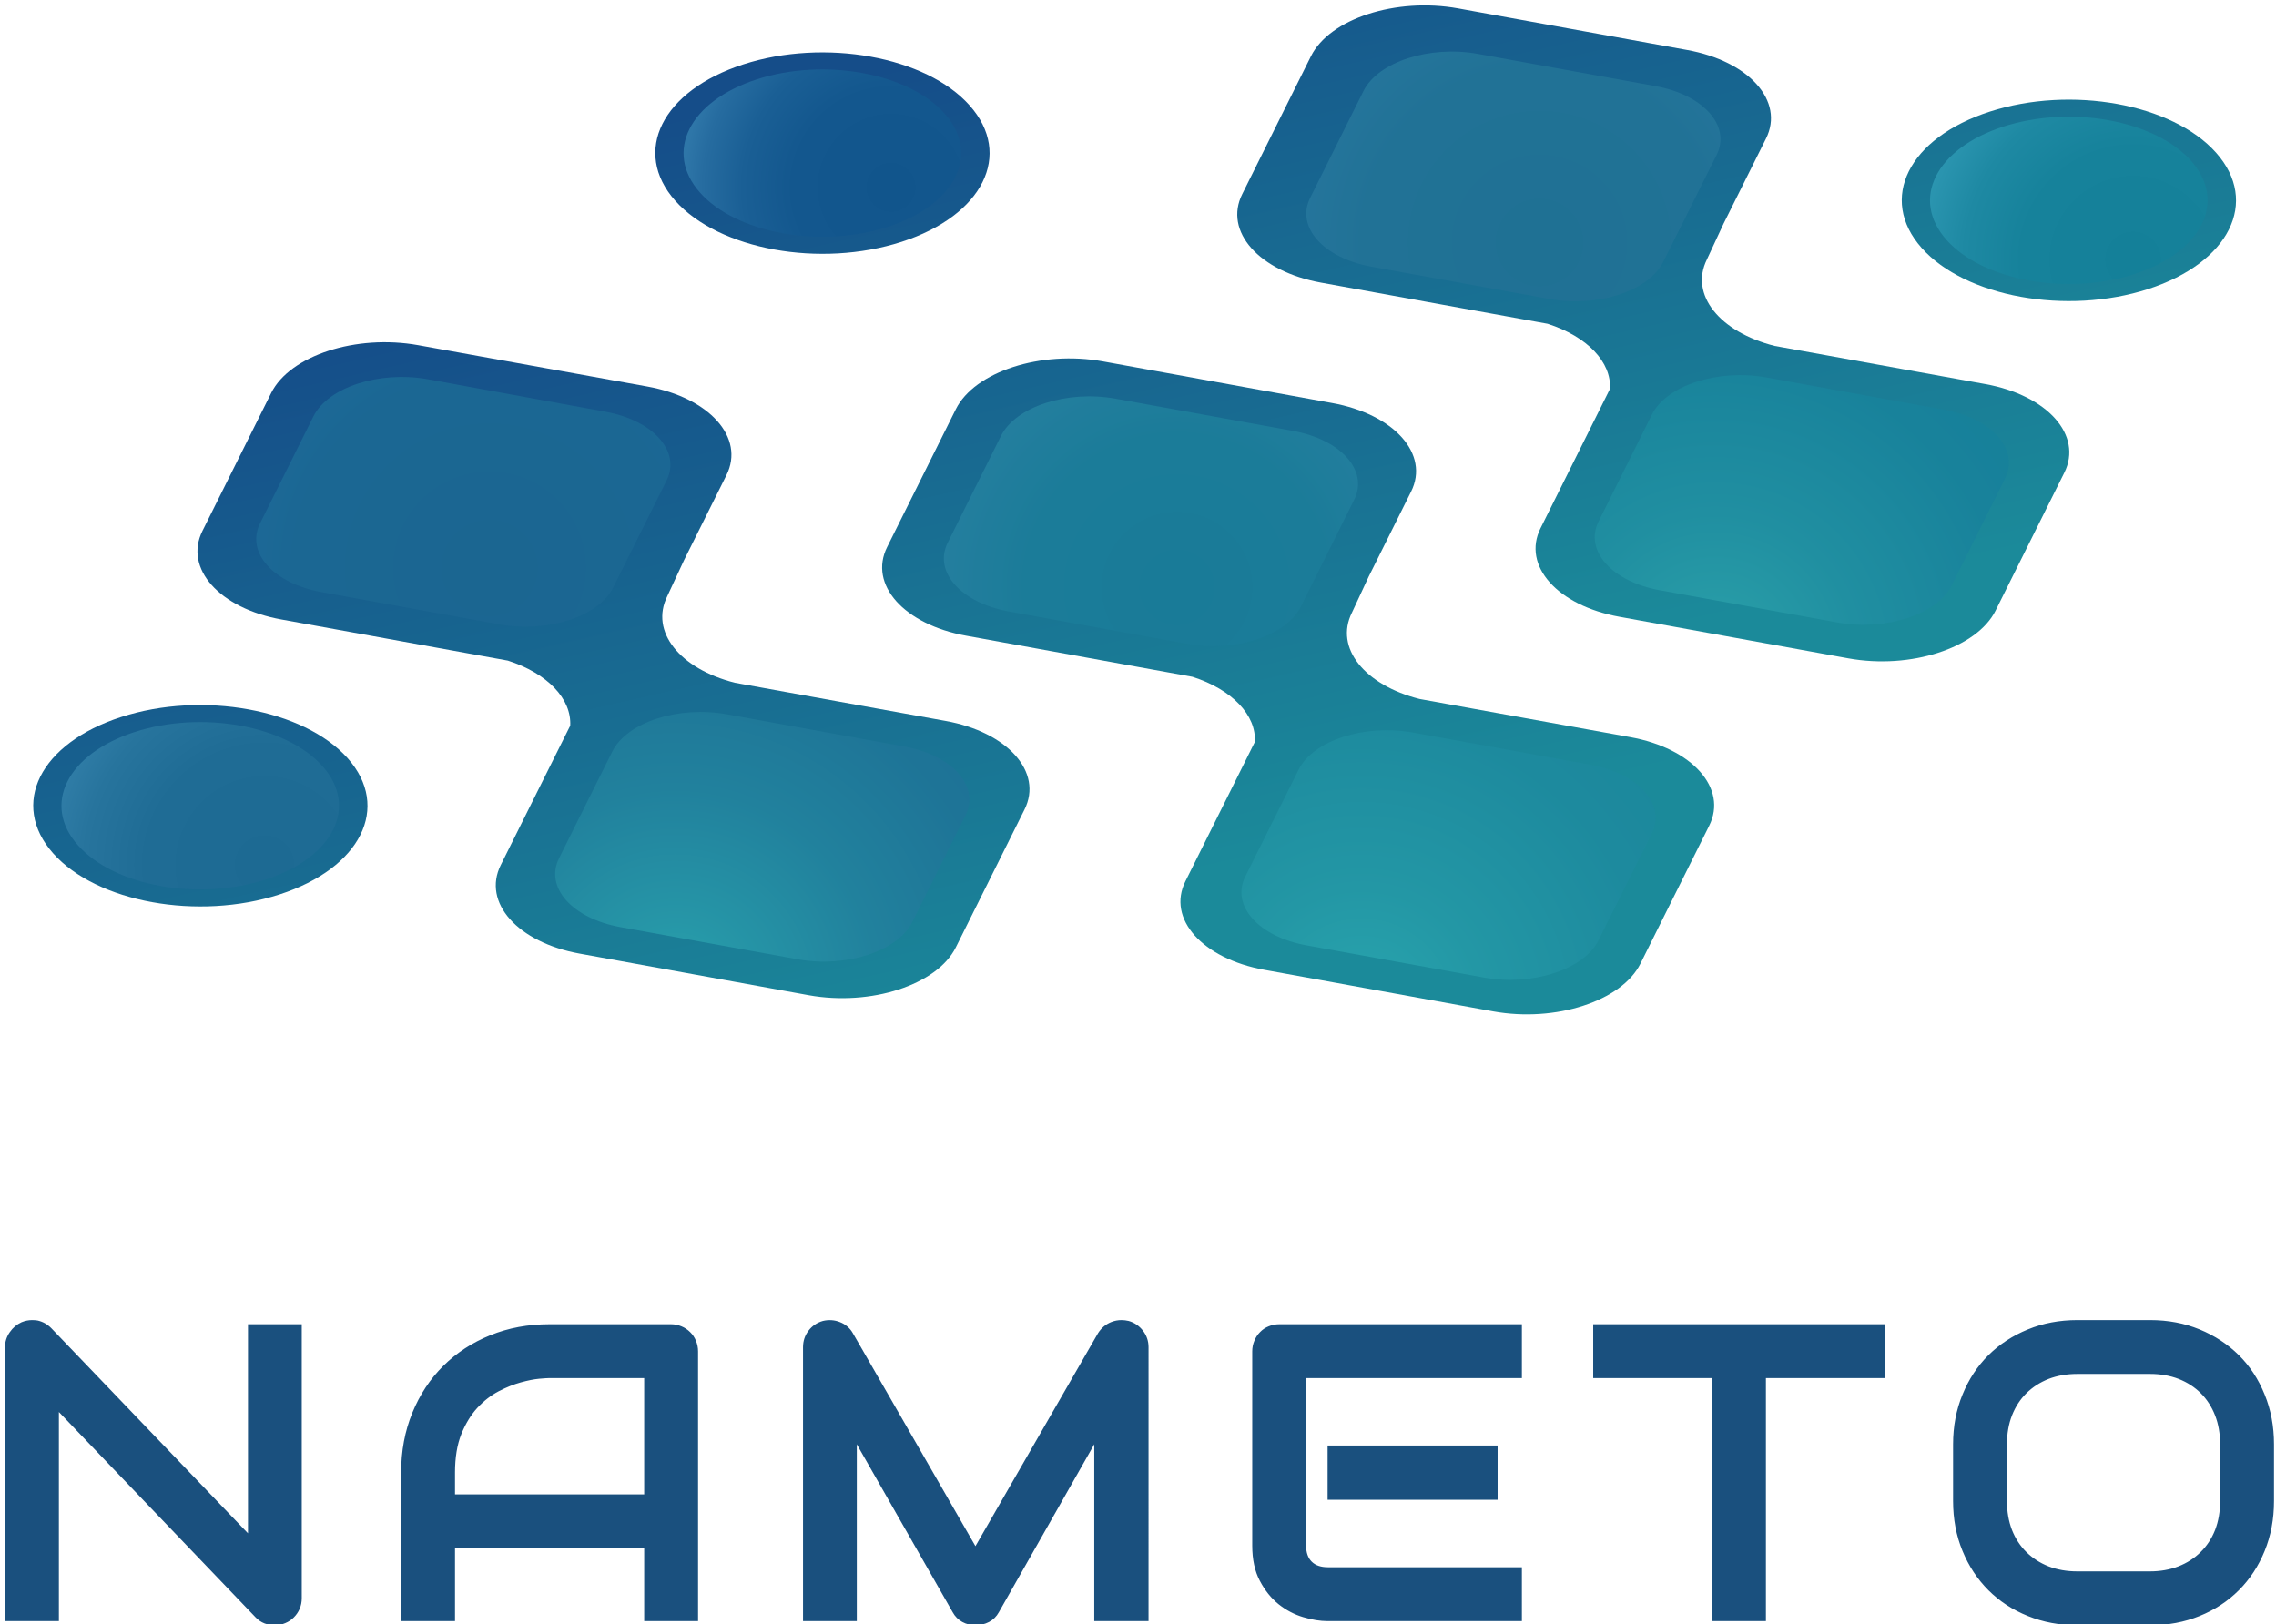 <?xml version="1.0" encoding="UTF-8" standalone="no"?>
<svg
   version="1.1"
   width="532.5"
   height="380"
   viewBox="0 0 453.658 323.737"
   xml:space="preserve"
   id="svg54"
   sodipodi:docname="nameto_logo_traparent_sized.svg"
   inkscape:version="1.3.2 (091e20e, 2023-11-25)"
   xmlns:inkscape="http://www.inkscape.org/namespaces/inkscape"
   xmlns:sodipodi="http://sodipodi.sourceforge.net/DTD/sodipodi-0.dtd"
   xmlns="http://www.w3.org/2000/svg"
   xmlns:svg="http://www.w3.org/2000/svg"><sodipodi:namedview
   id="namedview54"
   pagecolor="#ffffff"
   bordercolor="#000000"
   borderopacity="0.25"
   inkscape:showpageshadow="2"
   inkscape:pageopacity="0.0"
   inkscape:pagecheckerboard="false"
   inkscape:deskcolor="#d1d1d1"
   inkscape:zoom="1.2704334"
   inkscape:cx="199.93177"
   inkscape:cy="321.15024"
   inkscape:window-width="2024"
   inkscape:window-height="1261"
   inkscape:window-x="2240"
   inkscape:window-y="25"
   inkscape:window-maximized="0"
   inkscape:current-layer="svg54" />
<desc
   id="desc1">Created with Fabric.js 5.3.0</desc>
<defs
   id="defs1">
</defs>
<g
   transform="translate(640,512)"
   id="background-logo">
<rect
   style="opacity:1;fill:#ffffff;fill-opacity:0;fill-rule:nonzero;stroke:none;stroke-width:0;stroke-linecap:butt;stroke-linejoin:miter;stroke-miterlimit:4;stroke-dasharray:none;stroke-dashoffset:0"
   paint-order="stroke"
   x="-640"
   y="-512"
   rx="0"
   ry="0"
   width="1280"
   height="1024"
   id="rect1" />
</g>
<g
   transform="matrix(1.921,0,0,1.921,226.157,101.642)"
   id="logo-logo">
<g
   paint-order="stroke"
   id="g52">
		<g
   transform="matrix(0.237,0,0,0.237,-54.074,16.635)"
   id="g2">
<linearGradient
   id="SVGID_1_16_256882"
   gradientUnits="userSpaceOnUse"
   x1="318.342"
   y1="501.82"
   x2="401.465"
   y2="866.64">
<stop
   offset="0%"
   style="stop-color:rgb(21,77,137);stop-opacity: 1"
   id="stop1" />
<stop
   offset="100%"
   style="stop-color:rgb(27,138,154);stop-opacity: 1"
   id="stop2" />
</linearGradient>
<path
   style="opacity:1;fill:url(#SVGID_1_16_256882);fill-rule:nonzero;stroke:none;stroke-width:1;stroke-linecap:butt;stroke-linejoin:miter;stroke-miterlimit:4;stroke-dasharray:none;stroke-dashoffset:0"
   paint-order="stroke"
   d="m 409.8,675.7 92.2,16.7 c 27.2,4.9 42.8,22.4 34.6,38.8 l -30.1,60.4 c -8.2,16.4 -37.2,25.8 -64.4,20.9 L 341.9,794.3 c -27.2,-4.9 -42.8,-22.4 -34.6,-38.8 l 30.1,-60.4 c 0.1,-0.2 0.2,-0.3 0.3,-0.5 0.7,-11.8 -9.9,-23 -27.3,-28.6 l -99.1,-18 c -27.2,-4.9 -42.8,-22.4 -34.6,-38.8 l 30.1,-60.4 C 215,532.4 244,523 271.2,527.9 L 371.5,546 c 27.2,4.9 42.8,22.4 34.6,38.8 l -18.6,37.3 -7.3,15.7 c -7.7,15.5 5.5,31.8 29.6,37.9 z"
   stroke-linecap="round"
   id="path2"
   transform="translate(-356.65,-670.2)" />
</g>
		<g
   transform="matrix(0.237,0,0,0.237,53.814,-18.317)"
   id="g4">
<linearGradient
   id="SVGID_2_17_256883"
   gradientUnits="userSpaceOnUse"
   x1="757.345"
   y1="283.008"
   x2="840.468"
   y2="647.827">
<stop
   offset="0%"
   style="stop-color:rgb(21,77,137);stop-opacity: 1"
   id="stop3" />
<stop
   offset="100%"
   style="stop-color:rgb(27,138,154);stop-opacity: 1"
   id="stop4" />
</linearGradient>
<path
   style="opacity:1;fill:url(#SVGID_2_17_256883);fill-rule:nonzero;stroke:none;stroke-width:1;stroke-linecap:butt;stroke-linejoin:miter;stroke-miterlimit:4;stroke-dasharray:none;stroke-dashoffset:0"
   paint-order="stroke"
   d="m 865.1,528.2 92.2,16.7 c 27.2,4.9 42.8,22.4 34.6,38.8 l -30.1,60.4 c -8.2,16.4 -37.2,25.8 -64.4,20.9 L 797.2,646.8 C 770,641.9 754.4,624.4 762.6,608 l 30.1,-60.4 c 0.1,-0.2 0.2,-0.3 0.3,-0.5 0.7,-11.8 -9.9,-23 -27.3,-28.6 l -99.1,-18 C 639.4,495.6 623.8,478.1 632,461.7 l 30.1,-60.4 c 8.2,-16.4 37.2,-25.8 64.4,-20.9 l 100.2,18.2 c 27.2,4.9 42.8,22.4 34.6,38.8 l -18.6,37.3 -7.3,15.7 c -7.6,15.4 5.6,31.7 29.7,37.8 z"
   stroke-linecap="round"
   id="path4"
   transform="translate(-811.95,-522.7)" />
</g>
		<g
   transform="matrix(0.237,0,0,0.237,-96.94,30.7)"
   id="g6">
<linearGradient
   id="SVGID_3_18_256884"
   gradientUnits="userSpaceOnUse"
   x1="144.115"
   y1="590.836"
   x2="226.136"
   y2="950.818">
<stop
   offset="0%"
   style="stop-color:rgb(21,77,137);stop-opacity: 1"
   id="stop5" />
<stop
   offset="100%"
   style="stop-color:rgb(27,138,154);stop-opacity: 1"
   id="stop6" />
</linearGradient>
<path
   style="opacity:1;fill:url(#SVGID_3_18_256884);fill-rule:nonzero;stroke:none;stroke-width:1;stroke-linecap:butt;stroke-linejoin:miter;stroke-miterlimit:4;stroke-dasharray:none;stroke-dashoffset:0"
   paint-order="stroke"
   d="m 240.2,708.7 c 19.1,21.5 5.8,48.2 -29.8,59.7 -35.6,11.5 -80,3.5 -99.1,-18 -19.1,-21.5 -5.8,-48.2 29.8,-59.7 35.6,-11.5 79.9,-3.4 99.1,18 z"
   stroke-linecap="round"
   id="path6"
   transform="translate(-175.75,-729.56)" />
</g>
		<g
   transform="matrix(0.237,0,0,0.237,96.94,-32.12)"
   id="g8">
<linearGradient
   id="SVGID_4_19_256885"
   gradientUnits="userSpaceOnUse"
   x1="933.53"
   y1="199.261"
   x2="1015.551"
   y2="559.242">
<stop
   offset="0%"
   style="stop-color:rgb(21,77,137);stop-opacity: 1"
   id="stop7" />
<stop
   offset="100%"
   style="stop-color:rgb(27,138,154);stop-opacity: 1"
   id="stop8" />
</linearGradient>
<path
   style="opacity:1;fill:url(#SVGID_4_19_256885);fill-rule:nonzero;stroke:none;stroke-width:1;stroke-linecap:butt;stroke-linejoin:miter;stroke-miterlimit:4;stroke-dasharray:none;stroke-dashoffset:0"
   paint-order="stroke"
   d="m 1058.4,443.6 c 19.1,21.5 5.8,48.2 -29.8,59.7 -35.6,11.5 -80,3.5 -99.1,-18 -19.1,-21.5 -5.8,-48.2 29.8,-59.7 35.6,-11.5 80,-3.5 99.1,18 z"
   stroke-linecap="round"
   id="path8"
   transform="translate(-993.95,-464.45)" />
</g>
		<g
   transform="matrix(0.237,0,0,0.237,16.966,18.317)"
   id="g10">
<linearGradient
   id="SVGID_5_20_256886"
   gradientUnits="userSpaceOnUse"
   x1="588.956"
   y1="381.093"
   x2="672.079"
   y2="745.912">
<stop
   offset="0%"
   style="stop-color:rgb(21,77,137);stop-opacity: 1"
   id="stop9" />
<stop
   offset="100%"
   style="stop-color:rgb(27,138,154);stop-opacity: 1"
   id="stop10" />
</linearGradient>
<path
   style="opacity:1;fill:url(#SVGID_5_20_256886);fill-rule:nonzero;stroke:none;stroke-width:1;stroke-linecap:butt;stroke-linejoin:miter;stroke-miterlimit:4;stroke-dasharray:none;stroke-dashoffset:0"
   paint-order="stroke"
   d="m 705.9,592 -18.6,37.3 v 0 L 680,645 c -7.7,15.4 5.5,31.7 29.6,37.8 l 92.2,16.7 c 27.2,4.9 42.8,22.4 34.6,38.8 l -30.1,60.4 c -8.2,16.4 -37.2,25.8 -64.4,20.9 L 641.7,801.4 C 614.5,796.5 598.9,779 607.1,762.6 l 30.1,-60.4 c 0.1,-0.2 0.2,-0.3 0.3,-0.5 0.7,-11.8 -9.9,-23 -27.3,-28.6 l -99.1,-18 c -27.2,-4.9 -42.8,-22.4 -34.6,-38.8 l 30.1,-60.4 c 8.2,-16.4 37.2,-25.8 64.4,-20.9 l 100.2,18.2 c 27.3,4.9 42.9,22.4 34.7,38.8 z"
   stroke-linecap="round"
   id="path10"
   transform="translate(-656.45,-677.3)" />
</g>
		<g
   transform="matrix(0.237,0,0,0.237,-32.392,-37.025)"
   id="g12">
<linearGradient
   id="SVGID_6_21_256887"
   gradientUnits="userSpaceOnUse"
   x1="441.427"
   y1="414.188"
   x2="523.448"
   y2="774.169">
<stop
   offset="0%"
   style="stop-color:rgb(21,77,137);stop-opacity: 1"
   id="stop11" />
<stop
   offset="100%"
   style="stop-color:rgb(27,138,154);stop-opacity: 1"
   id="stop12" />
</linearGradient>
<path
   style="opacity:1;fill:url(#SVGID_6_21_256887);fill-rule:nonzero;stroke:none;stroke-width:1;stroke-linecap:butt;stroke-linejoin:miter;stroke-miterlimit:4;stroke-dasharray:none;stroke-dashoffset:0"
   paint-order="stroke"
   d="m 383.7,464.6 c -19.1,-21.5 -5.8,-48.2 29.8,-59.7 35.6,-11.5 80,-3.5 99.1,18 19.1,21.5 5.8,48.2 -29.8,59.7 -35.6,11.5 -79.9,3.5 -99.1,-18 z"
   stroke-linecap="round"
   id="path12"
   transform="translate(-448.15,-443.75)" />
</g>
		<g
   transform="matrix(0.237,0,0,0.237,-32.404,-37.025)"
   id="g17">
<radialGradient
   id="SVGID_7_22_256888"
   gradientUnits="userSpaceOnUse"
   cx="478.189"
   cy="458.735"
   r="90.735"
   fx="478.189"
   fy="458.735">
<stop
   offset="0%"
   style="stop-color:rgb(17,85,140);stop-opacity: 1"
   id="stop13" />
<stop
   offset="47.29%"
   style="stop-color:rgb(19,87,142);stop-opacity: 1"
   id="stop14" />
<stop
   offset="71.68%"
   style="stop-color:rgb(26,95,149);stop-opacity: 1"
   id="stop15" />
<stop
   offset="90.77%"
   style="stop-color:rgb(38,108,160);stop-opacity: 1"
   id="stop16" />
<stop
   offset="100%"
   style="stop-color:rgb(46,118,168);stop-opacity: 1"
   id="stop17" />
</radialGradient>
<path
   style="opacity:1;fill:url(#SVGID_7_22_256888);fill-rule:nonzero;stroke:none;stroke-width:1;stroke-linecap:butt;stroke-linejoin:miter;stroke-miterlimit:4;stroke-dasharray:none;stroke-dashoffset:0"
   paint-order="stroke"
   d="m 394.6,461.1 c -15.9,-17.8 -4.8,-40 24.7,-49.6 29.6,-9.6 66.4,-2.9 82.3,14.9 15.9,17.8 4.8,40 -24.7,49.6 -29.5,9.6 -66.4,2.9 -82.3,-14.9 z"
   stroke-linecap="round"
   id="path17"
   transform="translate(-448.1,-443.75)" />
</g>
		<g
   transform="matrix(0.237,0,0,0.237,96.928,-32.12)"
   id="g22">
<radialGradient
   id="SVGID_8_23_256889"
   gradientUnits="userSpaceOnUse"
   cx="1022.061"
   cy="490.34"
   r="95.552"
   fx="1022.061"
   fy="490.34">
<stop
   offset="0%"
   style="stop-color:rgb(20,128,153);stop-opacity: 1"
   id="stop18" />
<stop
   offset="51.12%"
   style="stop-color:rgb(22,130,155);stop-opacity: 1"
   id="stop19" />
<stop
   offset="77.45%"
   style="stop-color:rgb(30,137,163);stop-opacity: 1"
   id="stop20" />
<stop
   offset="98.09%"
   style="stop-color:rgb(43,149,176);stop-opacity: 1"
   id="stop21" />
<stop
   offset="100%"
   style="stop-color:rgb(45,150,178);stop-opacity: 1"
   id="stop22" />
</radialGradient>
<path
   style="opacity:1;fill:url(#SVGID_8_23_256889);fill-rule:nonzero;stroke:none;stroke-width:1;stroke-linecap:butt;stroke-linejoin:miter;stroke-miterlimit:4;stroke-dasharray:none;stroke-dashoffset:0"
   paint-order="stroke"
   d="m 940.4,481.8 c -15.9,-17.8 -4.8,-40 24.7,-49.6 29.6,-9.6 66.4,-2.9 82.3,14.9 15.9,17.8 4.8,40 -24.7,49.6 -29.5,9.6 -66.4,2.9 -82.3,-14.9 z"
   stroke-linecap="round"
   id="path22"
   transform="translate(-993.9,-464.45)" />
</g>
		<g
   transform="matrix(0.237,0,0,0.237,-96.952,30.701)"
   id="g26">
<radialGradient
   id="SVGID_9_24_256890"
   gradientUnits="userSpaceOnUse"
   cx="203.842"
   cy="755.497"
   r="95.552"
   fx="203.842"
   fy="755.497">
<stop
   offset="0%"
   style="stop-color:rgb(29,106,147);stop-opacity: 1"
   id="stop23" />
<stop
   offset="54.42%"
   style="stop-color:rgb(31,108,149);stop-opacity: 1"
   id="stop24" />
<stop
   offset="82.44%"
   style="stop-color:rgb(39,116,157);stop-opacity: 1"
   id="stop25" />
<stop
   offset="100%"
   style="stop-color:rgb(48,125,167);stop-opacity: 1"
   id="stop26" />
</radialGradient>
<path
   style="opacity:1;fill:url(#SVGID_9_24_256890);fill-rule:nonzero;stroke:none;stroke-width:1;stroke-linecap:butt;stroke-linejoin:miter;stroke-miterlimit:4;stroke-dasharray:none;stroke-dashoffset:0"
   paint-order="stroke"
   d="m 122.2,746.9 c -15.9,-17.8 -4.8,-40 24.7,-49.6 29.6,-9.6 66.4,-2.9 82.3,14.9 15.9,17.8 4.8,40 -24.7,49.6 -29.6,9.6 -66.4,3 -82.3,-14.9 z"
   stroke-linecap="round"
   id="path26"
   transform="translate(-175.7,-729.56)" />
</g>
		<g
   transform="matrix(0.237,0,0,0.237,1.694,1.178)"
   id="g31">
<radialGradient
   id="SVGID_10_25_256891"
   gradientUnits="userSpaceOnUse"
   cx="603.409"
   cy="633.913"
   r="127.779"
   fx="603.409"
   fy="633.913">
<stop
   offset="0%"
   style="stop-color:rgb(25,123,152);stop-opacity: 1"
   id="stop27" />
<stop
   offset="51.7%"
   style="stop-color:rgb(27,124,153);stop-opacity: 1"
   id="stop28" />
<stop
   offset="78.33%"
   style="stop-color:rgb(35,126,158);stop-opacity: 1"
   id="stop29" />
<stop
   offset="99.22%"
   style="stop-color:rgb(48,131,167);stop-opacity: 1"
   id="stop30" />
<stop
   offset="100%"
   style="stop-color:rgb(49,131,167);stop-opacity: 1"
   id="stop31" />
</radialGradient>
<path
   style="opacity:1;fill:url(#SVGID_10_25_256891);fill-rule:nonzero;stroke:none;stroke-width:1;stroke-linecap:butt;stroke-linejoin:miter;stroke-miterlimit:4;stroke-dasharray:none;stroke-dashoffset:0"
   paint-order="stroke"
   d="M 607.6,658.6 529.9,644.5 C 508.8,640.7 496.7,627.1 503,614.4 l 23.4,-46.9 c 6.4,-12.7 28.8,-20 50,-16.2 l 77.7,14.1 c 21.1,3.8 33.2,17.4 26.9,30.1 l -23.4,46.9 c -6.4,12.8 -28.9,20.1 -50,16.2 z"
   stroke-linecap="round"
   id="path31"
   transform="translate(-592,-604.972)" />
</g>
		<g
   transform="matrix(0.237,0,0,0.237,32.57,35.816)"
   id="g35">
<radialGradient
   id="SVGID_11_26_256892"
   gradientUnits="userSpaceOnUse"
   cx="684.25"
   cy="819.123"
   r="199.316"
   fx="684.25"
   fy="819.123">
<stop
   offset="0%"
   style="stop-color:rgb(41,165,174);stop-opacity: 1"
   id="stop32" />
<stop
   offset="26.89%"
   style="stop-color:rgb(35,151,165);stop-opacity: 1"
   id="stop33" />
<stop
   offset="64.63%"
   style="stop-color:rgb(29,138,158);stop-opacity: 1"
   id="stop34" />
<stop
   offset="100%"
   style="stop-color:rgb(27,134,155);stop-opacity: 1"
   id="stop35" />
</radialGradient>
<path
   style="opacity:1;fill:url(#SVGID_11_26_256892);fill-rule:nonzero;stroke:none;stroke-width:1;stroke-linecap:butt;stroke-linejoin:miter;stroke-miterlimit:4;stroke-dasharray:none;stroke-dashoffset:0"
   paint-order="stroke"
   d="M 737.9,804.8 660.2,790.7 C 639.1,786.9 627,773.3 633.3,760.6 l 23.4,-46.9 c 6.4,-12.7 28.8,-20 50,-16.2 l 77.7,14.1 c 21.1,3.8 33.2,17.4 26.9,30.1 l -23.4,46.9 c -6.4,12.7 -28.9,20 -50,16.2 z"
   stroke-linecap="round"
   id="path35"
   transform="translate(-722.3,-751.15)" />
</g>
		<g
   transform="matrix(0.237,0,0,0.237,-38.636,33.921)"
   id="g40">
<radialGradient
   id="SVGID_12_27_256893"
   gradientUnits="userSpaceOnUse"
   cx="383.716"
   cy="811.128"
   r="199.316"
   fx="383.716"
   fy="811.128">
<stop
   offset="0%"
   style="stop-color:rgb(41,165,174);stop-opacity: 1"
   id="stop36" />
<stop
   offset="15.64%"
   style="stop-color:rgb(38,150,167);stop-opacity: 1"
   id="stop37" />
<stop
   offset="44.86%"
   style="stop-color:rgb(33,129,157);stop-opacity: 1"
   id="stop38" />
<stop
   offset="73.34%"
   style="stop-color:rgb(30,116,151);stop-opacity: 1"
   id="stop39" />
<stop
   offset="100%"
   style="stop-color:rgb(29,112,149);stop-opacity: 1"
   id="stop40" />
</radialGradient>
<path
   style="opacity:1;fill:url(#SVGID_12_27_256893);fill-rule:nonzero;stroke:none;stroke-width:1;stroke-linecap:butt;stroke-linejoin:miter;stroke-miterlimit:4;stroke-dasharray:none;stroke-dashoffset:0"
   paint-order="stroke"
   d="m 437.4,796.8 -77.7,-14.1 c -21.1,-3.8 -33.2,-17.4 -26.9,-30.1 l 23.4,-46.9 c 6.4,-12.7 28.8,-20 50,-16.2 l 77.7,14.1 c 21.1,3.8 33.2,17.4 26.9,30.1 l -23.4,46.9 c -6.4,12.7 -28.9,20 -50,16.2 z"
   stroke-linecap="round"
   id="path40"
   transform="translate(-421.8,-743.15)" />
</g>
		<g
   transform="matrix(0.237,0,0,0.237,69.228,-1.031)"
   id="g44">
<radialGradient
   id="SVGID_13_28_256894"
   gradientUnits="userSpaceOnUse"
   cx="838.961"
   cy="663.598"
   r="199.316"
   fx="838.961"
   fy="663.598">
<stop
   offset="0%"
   style="stop-color:rgb(43,161,169);stop-opacity: 1"
   id="stop41" />
<stop
   offset="31.29%"
   style="stop-color:rgb(32,143,161);stop-opacity: 1"
   id="stop42" />
<stop
   offset="66.52%"
   style="stop-color:rgb(24,130,155);stop-opacity: 1"
   id="stop43" />
<stop
   offset="99.55%"
   style="stop-color:rgb(21,126,153);stop-opacity: 1"
   id="stop44" />
</radialGradient>
<path
   style="opacity:1;fill:url(#SVGID_13_28_256894);fill-rule:nonzero;stroke:none;stroke-width:1;stroke-linecap:butt;stroke-linejoin:miter;stroke-miterlimit:4;stroke-dasharray:none;stroke-dashoffset:0"
   paint-order="stroke"
   d="M 892.6,649.3 814.9,635.2 C 793.8,631.4 781.7,617.8 788,605.1 l 23.4,-46.9 c 6.4,-12.7 28.8,-20 50,-16.2 l 77.7,14.1 c 21.1,3.8 33.2,17.4 26.9,30.1 l -23.4,46.9 c -6.4,12.7 -28.8,20 -50,16.2 z"
   stroke-linecap="round"
   id="path44"
   transform="translate(-877,-595.65)" />
</g>
		<g
   transform="matrix(0.237,0,0,0.237,39.3,-34.603)"
   id="g48">
<radialGradient
   id="SVGID_14_29_256895"
   gradientUnits="userSpaceOnUse"
   cx="762.134"
   cy="482.889"
   r="127.779"
   fx="762.134"
   fy="482.889">
<stop
   offset="0%"
   style="stop-color:rgb(31,113,148);stop-opacity: 1"
   id="stop45" />
<stop
   offset="60.14%"
   style="stop-color:rgb(33,114,150);stop-opacity: 1"
   id="stop46" />
<stop
   offset="91.11%"
   style="stop-color:rgb(38,118,158);stop-opacity: 1"
   id="stop47" />
<stop
   offset="100%"
   style="stop-color:rgb(41,120,162);stop-opacity: 1"
   id="stop48" />
</radialGradient>
<path
   style="opacity:1;fill:url(#SVGID_14_29_256895);fill-rule:nonzero;stroke:none;stroke-width:1;stroke-linecap:butt;stroke-linejoin:miter;stroke-miterlimit:4;stroke-dasharray:none;stroke-dashoffset:0"
   paint-order="stroke"
   d="m 766.3,507.6 -77.7,-14.1 c -21.1,-3.8 -33.2,-17.4 -26.9,-30.1 l 23.4,-46.9 c 6.4,-12.7 28.8,-20 50,-16.2 l 77.7,14.1 c 21.1,3.8 33.2,17.4 26.9,30.1 l -23.4,46.9 c -6.4,12.8 -28.8,20.1 -50,16.2 z"
   stroke-linecap="round"
   id="path48"
   transform="translate(-750.7,-453.972)" />
</g>
		<g
   transform="matrix(0.237,0,0,0.237,-69.654,-0.836)"
   id="g51">
<radialGradient
   id="SVGID_15_30_256896"
   gradientUnits="userSpaceOnUse"
   cx="302.355"
   cy="625.407"
   r="127.779"
   fx="302.355"
   fy="625.407">
<stop
   offset="0%"
   style="stop-color:rgb(27,102,145);stop-opacity: 1"
   id="stop49" />
<stop
   offset="66.08%"
   style="stop-color:rgb(27,103,147);stop-opacity: 1"
   id="stop50" />
<stop
   offset="100%"
   style="stop-color:rgb(29,106,155);stop-opacity: 1"
   id="stop51" />
</radialGradient>
<path
   style="opacity:1;fill:url(#SVGID_15_30_256896);fill-rule:nonzero;stroke:none;stroke-width:1;stroke-linecap:butt;stroke-linejoin:miter;stroke-miterlimit:4;stroke-dasharray:none;stroke-dashoffset:0"
   paint-order="stroke"
   d="M 306.5,650.1 228.8,636 c -21.1,-3.8 -33.2,-17.4 -26.9,-30.1 L 225.3,559 c 6.4,-12.7 28.8,-20 50,-16.2 L 353,557 c 21.1,3.8 33.2,17.4 26.9,30.1 L 356.5,634 c -6.3,12.7 -28.8,20 -50,16.1 z"
   stroke-linecap="round"
   id="path51"
   transform="translate(-290.9,-596.473)" />
</g>
</g>
</g>
<g
   transform="matrix(1.921,0,0,1.921,227.131,293.553)"
   id="text-logo">
<g
   paint-order="stroke"
   id="g53">
		<g
   id="text-logo-path-0">
<path
   style="opacity:1;fill:#1a507e;fill-rule:nonzero;stroke:none;stroke-width:0;stroke-linecap:butt;stroke-linejoin:miter;stroke-miterlimit:4;stroke-dasharray:none;stroke-dashoffset:0"
   paint-order="stroke"
   d="M 8.83,0 H 3.24 v -28.42 q 0,-0.86 0.49,-1.56 0.48,-0.7 1.23,-1.04 v 0 q 0.54,-0.22 1.08,-0.22 v 0 q 0.28,0 0.56,0.04 v 0 q 0.83,0.18 1.44,0.8 v 0 l 20.41,21.29 v -21.7 h 5.58 v 28.43 q 0,0.6 -0.22,1.11 -0.23,0.52 -0.61,0.89 Q 32.83,0 32.31,0.21 31.8,0.43 31.22,0.43 v 0 q -0.52,0 -1.05,-0.19 -0.52,-0.2 -0.93,-0.63 v 0 L 8.83,-21.7 Z m 41.1,0 h -5.59 v -15.4 q 0,-3.38 1.16,-6.21 1.16,-2.84 3.22,-4.88 2.06,-2.04 4.88,-3.18 2.81,-1.14 6.14,-1.14 v 0 h 12.59 q 0.58,0 1.1,0.22 0.51,0.21 0.9,0.6 0.39,0.38 0.6,0.9 0.22,0.52 0.22,1.1 v 0 V 0 H 69.56 V -7.56 H 49.93 Z m 0,-15.4 v 2.25 h 19.63 v -12.07 h -9.82 q -0.25,0 -1.08,0.07 -0.83,0.08 -1.91,0.38 -1.09,0.3 -2.29,0.92 -1.2,0.63 -2.21,1.72 -1.01,1.1 -1.67,2.74 -0.65,1.64 -0.65,3.99 z M 91.62,0 h -5.58 v -28.42 q 0,-0.97 0.57,-1.72 0.57,-0.75 1.49,-1.01 v 0 q 0.45,-0.11 0.9,-0.08 0.45,0.03 0.87,0.2 0.42,0.16 0.76,0.45 0.35,0.29 0.58,0.7 v 0 l 12.72,22.1 12.72,-22.1 q 0.52,-0.82 1.38,-1.16 v 0 q 0.51,-0.2 1.05,-0.2 v 0 q 0.36,0 0.75,0.09 v 0 q 0.9,0.26 1.48,1.01 0.58,0.75 0.58,1.72 v 0 V 0 h -5.63 v -18.35 l -9.9,17.43 q -0.36,0.66 -1.02,1.01 -0.66,0.34 -1.41,0.34 v 0 q -0.73,0 -1.36,-0.34 -0.64,-0.35 -1,-1.01 v 0 l -9.95,-17.43 z m 41.03,-7.84 v 0 -20.15 q 0,-0.58 0.22,-1.1 0.21,-0.52 0.59,-0.9 0.37,-0.39 0.89,-0.6 0.52,-0.22 1.12,-0.22 v 0 h 25.16 v 5.59 h -22.39 v 17.38 q 0,1.09 0.58,1.67 0.58,0.58 1.7,0.58 v 0 h 20.11 V 0 h -20.16 q -1.16,0 -2.53,-0.41 -1.38,-0.41 -2.55,-1.34 -1.17,-0.94 -1.95,-2.43 -0.79,-1.49 -0.79,-3.66 z m 25.46,-4.75 h -17.64 v -5.63 h 17.64 z m 22.26,-12.63 h -12.34 v -5.59 h 30.23 v 5.59 H 185.95 V 0 h -5.58 z m 25,12.76 v 0 -5.89 q 0,-2.79 0.98,-5.16 0.97,-2.38 2.69,-4.09 1.72,-1.7 4.09,-2.67 2.36,-0.97 5.13,-0.97 v 0 h 7.56 q 2.77,0 5.13,0.97 2.35,0.97 4.07,2.67 1.72,1.71 2.68,4.09 0.97,2.37 0.97,5.16 v 0 5.89 q 0,2.81 -0.97,5.18 -0.96,2.36 -2.68,4.08 -1.72,1.72 -4.07,2.67 -2.36,0.96 -5.13,0.96 v 0 h -7.56 q -2.77,0 -5.13,-0.96 -2.37,-0.95 -4.09,-2.67 -1.72,-1.72 -2.69,-4.08 -0.98,-2.37 -0.98,-5.18 z m 5.59,-5.89 v 5.89 q 0,1.65 0.52,3 0.53,1.34 1.49,2.29 0.97,0.96 2.31,1.49 1.35,0.52 2.98,0.52 v 0 h 7.52 q 1.63,0 2.97,-0.52 1.35,-0.53 2.31,-1.49 0.97,-0.95 1.5,-2.29 0.52,-1.35 0.52,-3 v 0 -5.89 q 0,-1.65 -0.52,-2.99 -0.53,-1.35 -1.48,-2.3 -0.96,-0.96 -2.3,-1.49 -1.35,-0.52 -2.96,-0.52 v 0 h -7.56 q -1.63,0 -2.98,0.52 -1.34,0.53 -2.31,1.49 -0.96,0.95 -1.49,2.3 -0.52,1.34 -0.52,2.99 z"
   stroke-linecap="round"
   id="path52"
   transform="translate(-120.955,15.409)" />
</g>
</g>
</g>

</svg>
